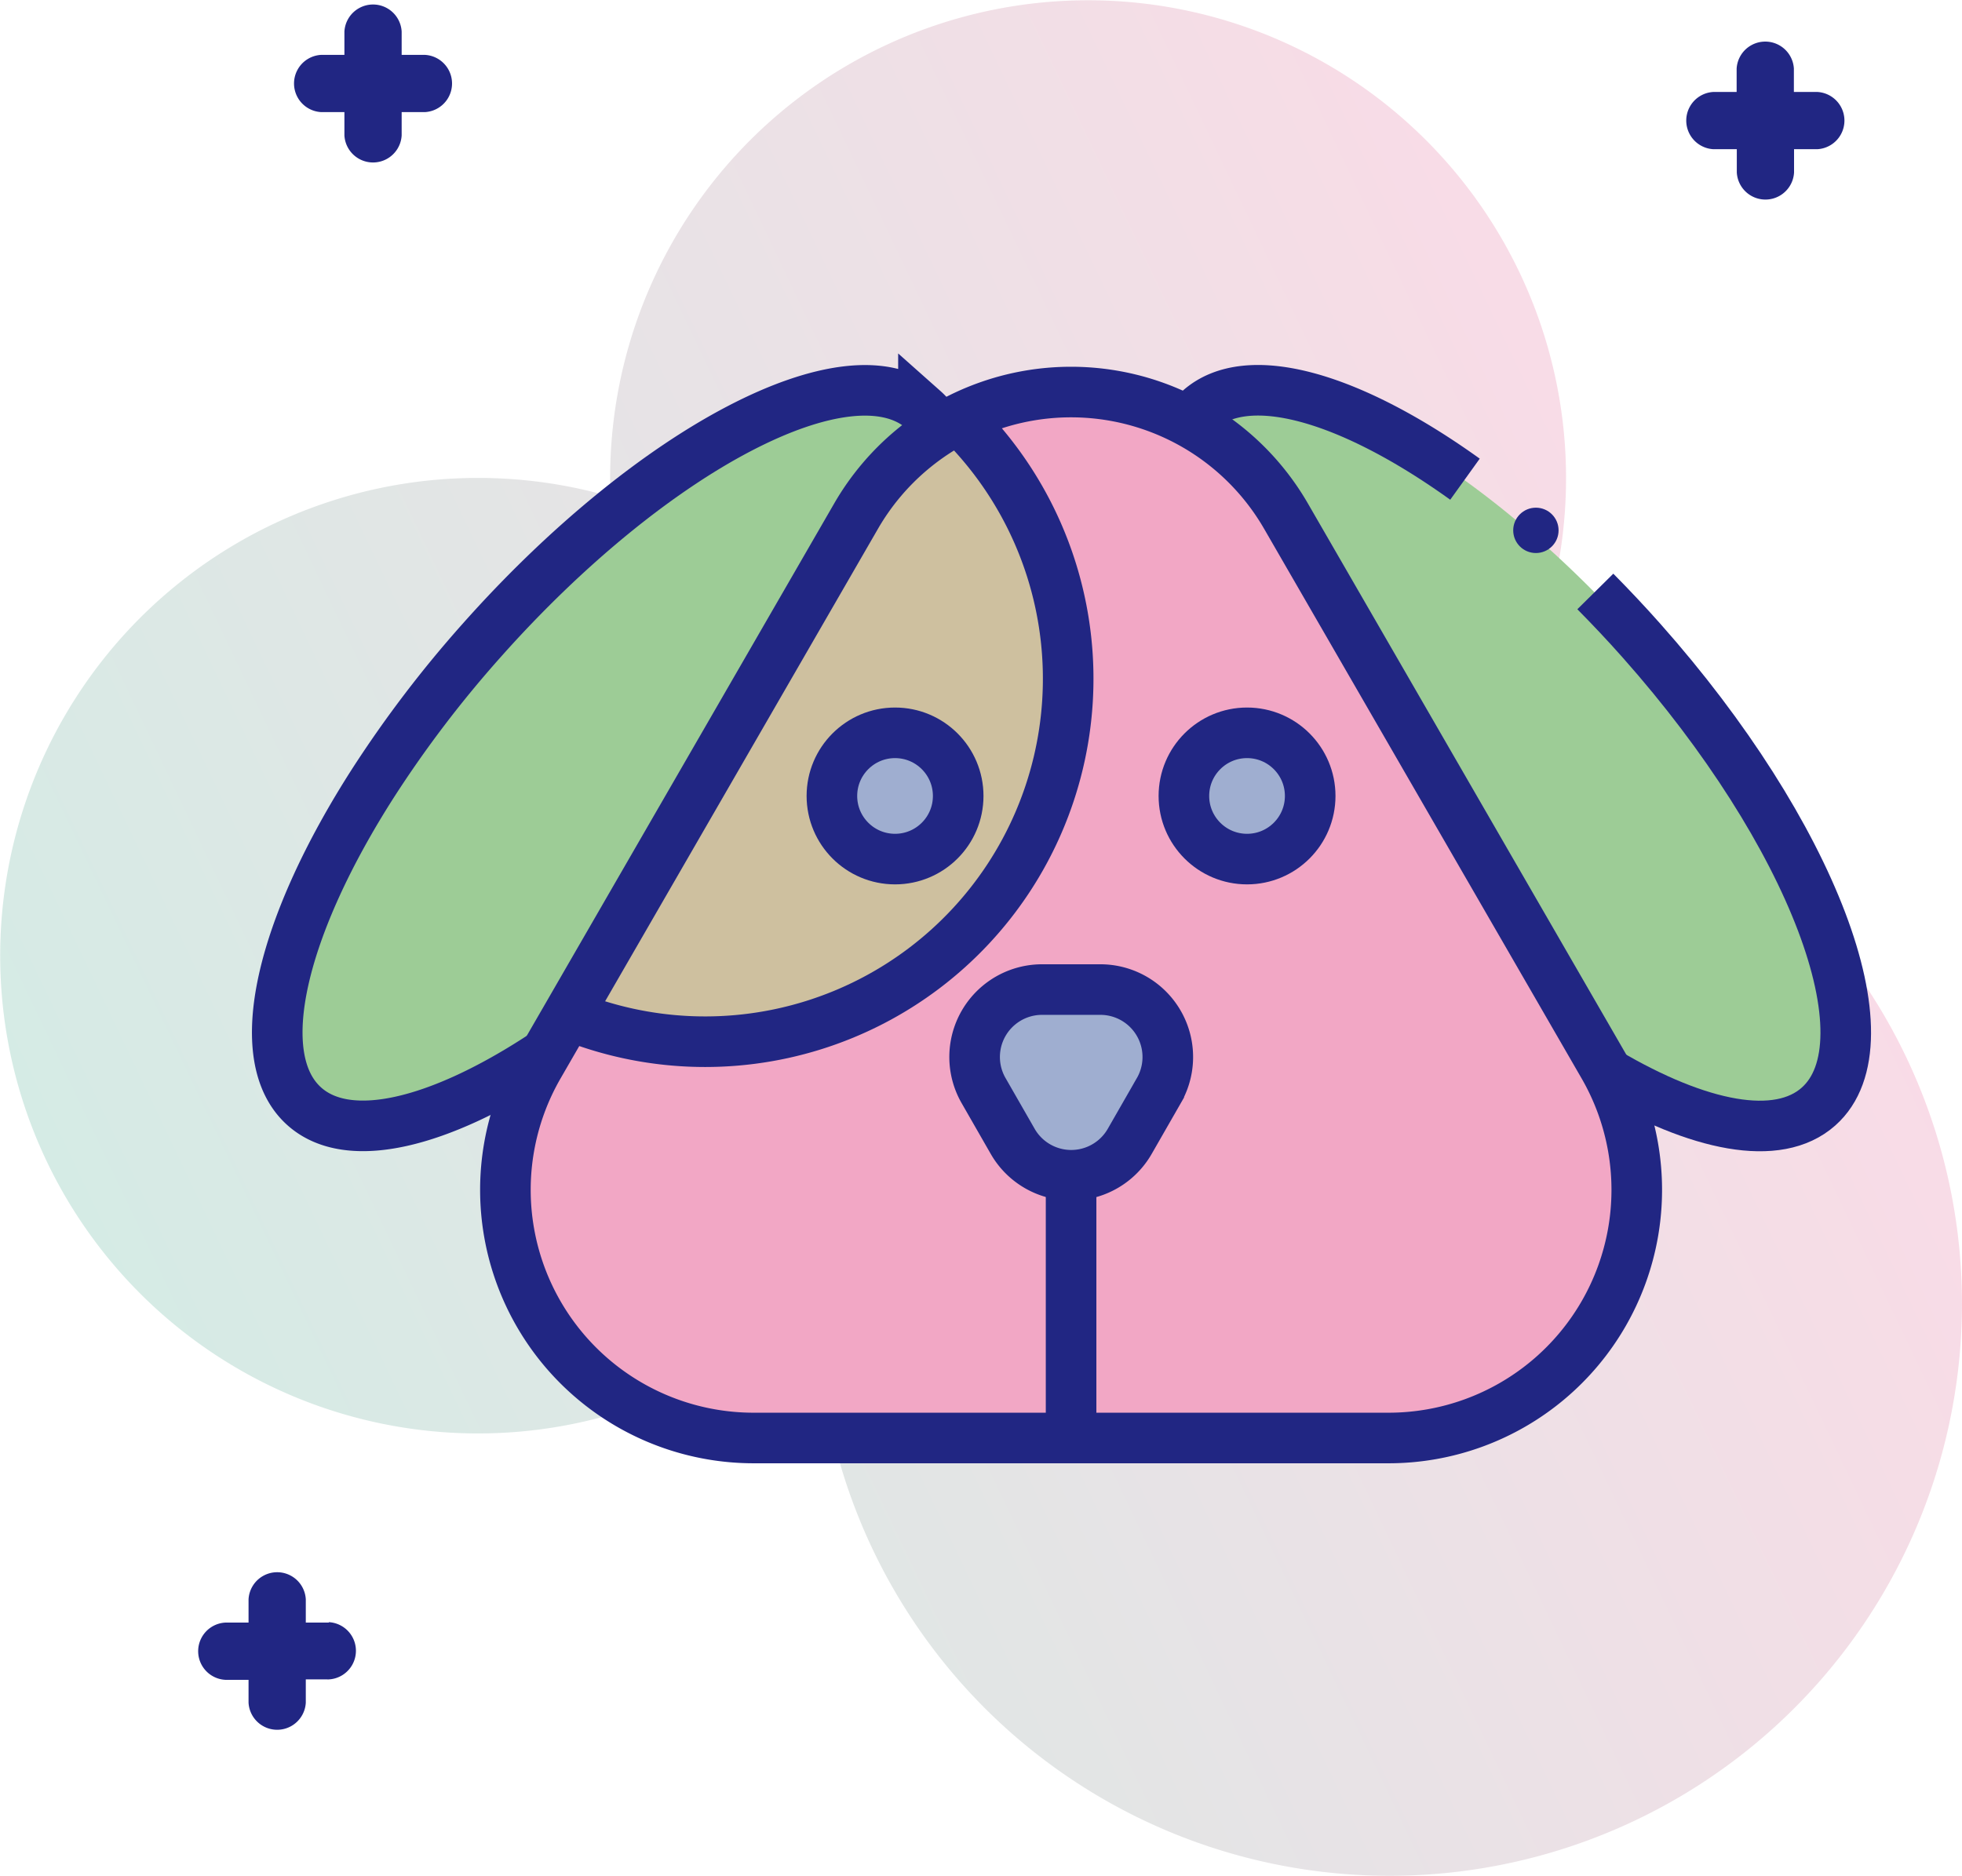 <?xml version="1.0" encoding="UTF-8"?>
<svg xmlns="http://www.w3.org/2000/svg" xmlns:xlink="http://www.w3.org/1999/xlink" viewBox="0 0 232.71 222.54">
  <defs>
    <style>.cls-1{isolation:isolate;}.cls-2{opacity:0.4;mix-blend-mode:multiply;fill:url(#linear-gradient);}.cls-3,.cls-4{fill:#9dcc96;}.cls-3,.cls-7,.cls-8{stroke:#212683;stroke-miterlimit:10;stroke-width:6px;}.cls-5{fill:#f2a7c5;}.cls-6{fill:#cec09f;}.cls-7{fill:none;}.cls-8{fill:#9faed0;}.cls-9{fill:#212683;}</style>
    <linearGradient id="linear-gradient" x1="-1886.99" y1="661.64" x2="-1682.6" y2="661.64" gradientTransform="translate(-1212.2 1493.17) rotate(154.5)" gradientUnits="userSpaceOnUse">
      <stop offset="0" stop-color="#efa6c2"></stop>
      <stop offset="1" stop-color="#96cdbd"></stop>
    </linearGradient>
  </defs>
  <title>Dog</title>
  <g class="cls-1">
    <g id="Layer_2" data-name="Layer 2">
      <g id="Layer_1-2" data-name="Layer 1">
        <path class="cls-2" d="M81.11,164.54a56.58,56.58,0,0,0,15.83-11.22,67.89,67.89,0,1,0,79.55-65.55A56.69,56.69,0,1,0,72.41,58.92a56.68,56.68,0,1,0,8.69,105.62Z"></path>
        <path class="cls-3" d="M64.72,125h0l-.51.34c-12.14,7.93-22.85,10.6-28.1,5.93-6.55-5.82-2.78-21.36,8.19-38.45A136.78,136.78,0,0,1,57.11,76c20.28-22.83,43.75-35.09,52.42-27.39a8.23,8.23,0,0,1,1.77,2.23s0,.09.08.14"></path>
        <path class="cls-4" d="M140.24,51c0-.05.05-.1.08-.14a8.23,8.23,0,0,1,1.77-2.23c8.67-7.7,32.14,4.56,52.42,27.39a136.78,136.78,0,0,1,12.82,16.83c11,17.09,14.74,32.63,8.19,38.45-5.25,4.67-16,2-28.1-5.93l-.51-.34h0Z"></path>
        <path class="cls-5" d="M165.17,170.6H88.59a29.44,29.44,0,0,1-25-44.16l.63-1.09L67.85,119l33.37-57.78a29.19,29.19,0,0,1,10.08-10.4c.61-.38,1.22-.73,1.85-1a29.63,29.63,0,0,1,12.95-3.26c.52,0,1,0,1.55,0a29.61,29.61,0,0,1,13.29,3.61,29.13,29.13,0,0,1,11.28,11.1l37.65,65.2A29.45,29.45,0,0,1,165.17,170.6Z"></path>
        <path class="cls-6" d="M126.42,80.42a42,42,0,0,1-58.31,38.72l-.26-.12,33.37-57.78a29.19,29.19,0,0,1,10.08-10.4c.61-.38,1.22-.73,1.85-1l.12.11A41.84,41.84,0,0,1,126.42,80.42Z"></path>
        <path class="cls-7" d="M101.54,61.23,63.89,126.44a29.44,29.44,0,0,0,25.5,44.16h75.3a29.44,29.44,0,0,0,25.5-44.16L152.53,61.23A29.44,29.44,0,0,0,101.54,61.23Z"></path>
        <path class="cls-8" d="M134,135.4l3.44-6a8,8,0,0,0-6.93-12H123.6a8,8,0,0,0-6.93,12l3.44,6A8,8,0,0,0,134,135.4Z"></path>
        <line class="cls-7" x1="127.04" y1="139.4" x2="127.04" y2="170.6"></line>
        <circle class="cls-8" cx="106.16" cy="94.43" r="7.49"></circle>
        <circle class="cls-8" cx="147.91" cy="94.43" r="7.49"></circle>
        <path class="cls-7" d="M140.42,51a8.72,8.72,0,0,1,.6-1,7.59,7.59,0,0,1,1.25-1.4c5.74-5.1,18-1.44,31.49,8.25"></path>
        <path class="cls-7" d="M189.22,70.17c1.84,1.86,3.67,3.8,5.47,5.83,20.27,22.83,29.68,47.58,21,55.28-4.81,4.28-14.19,2.4-25.07-4h0"></path>
        <path class="cls-7" d="M113.68,49.68a43.06,43.06,0,0,1-46.3,70.72"></path>
        <circle class="cls-9" cx="182.17" cy="62.92" r="2.69"></circle>
        <path class="cls-9" d="M50.4,6.51H47.64V3.75a3.4,3.4,0,0,0-6.79,0V6.51H38.09a3.4,3.4,0,0,0,0,6.79h2.76v2.76a3.4,3.4,0,0,0,6.79,0V13.3H50.4a3.4,3.4,0,0,0,0-6.79Z"></path>
        <path class="cls-9" d="M215.53,10.91h-2.76V8.15a3.4,3.4,0,0,0-6.79,0v2.76h-2.76a3.4,3.4,0,0,0,0,6.79H206v2.76a3.4,3.4,0,0,0,6.79,0V17.7h2.76a3.4,3.4,0,0,0,0-6.79Z"></path>
        <path class="cls-9" d="M39,192.5H36.27v-2.76a3.4,3.4,0,0,0-6.79,0v2.76H26.72a3.4,3.4,0,0,0,0,6.79h2.76V202a3.4,3.4,0,0,0,6.79,0v-2.76H39a3.4,3.4,0,0,0,0-6.79Z"></path>
      </g>
    </g>
  </g>
</svg>
